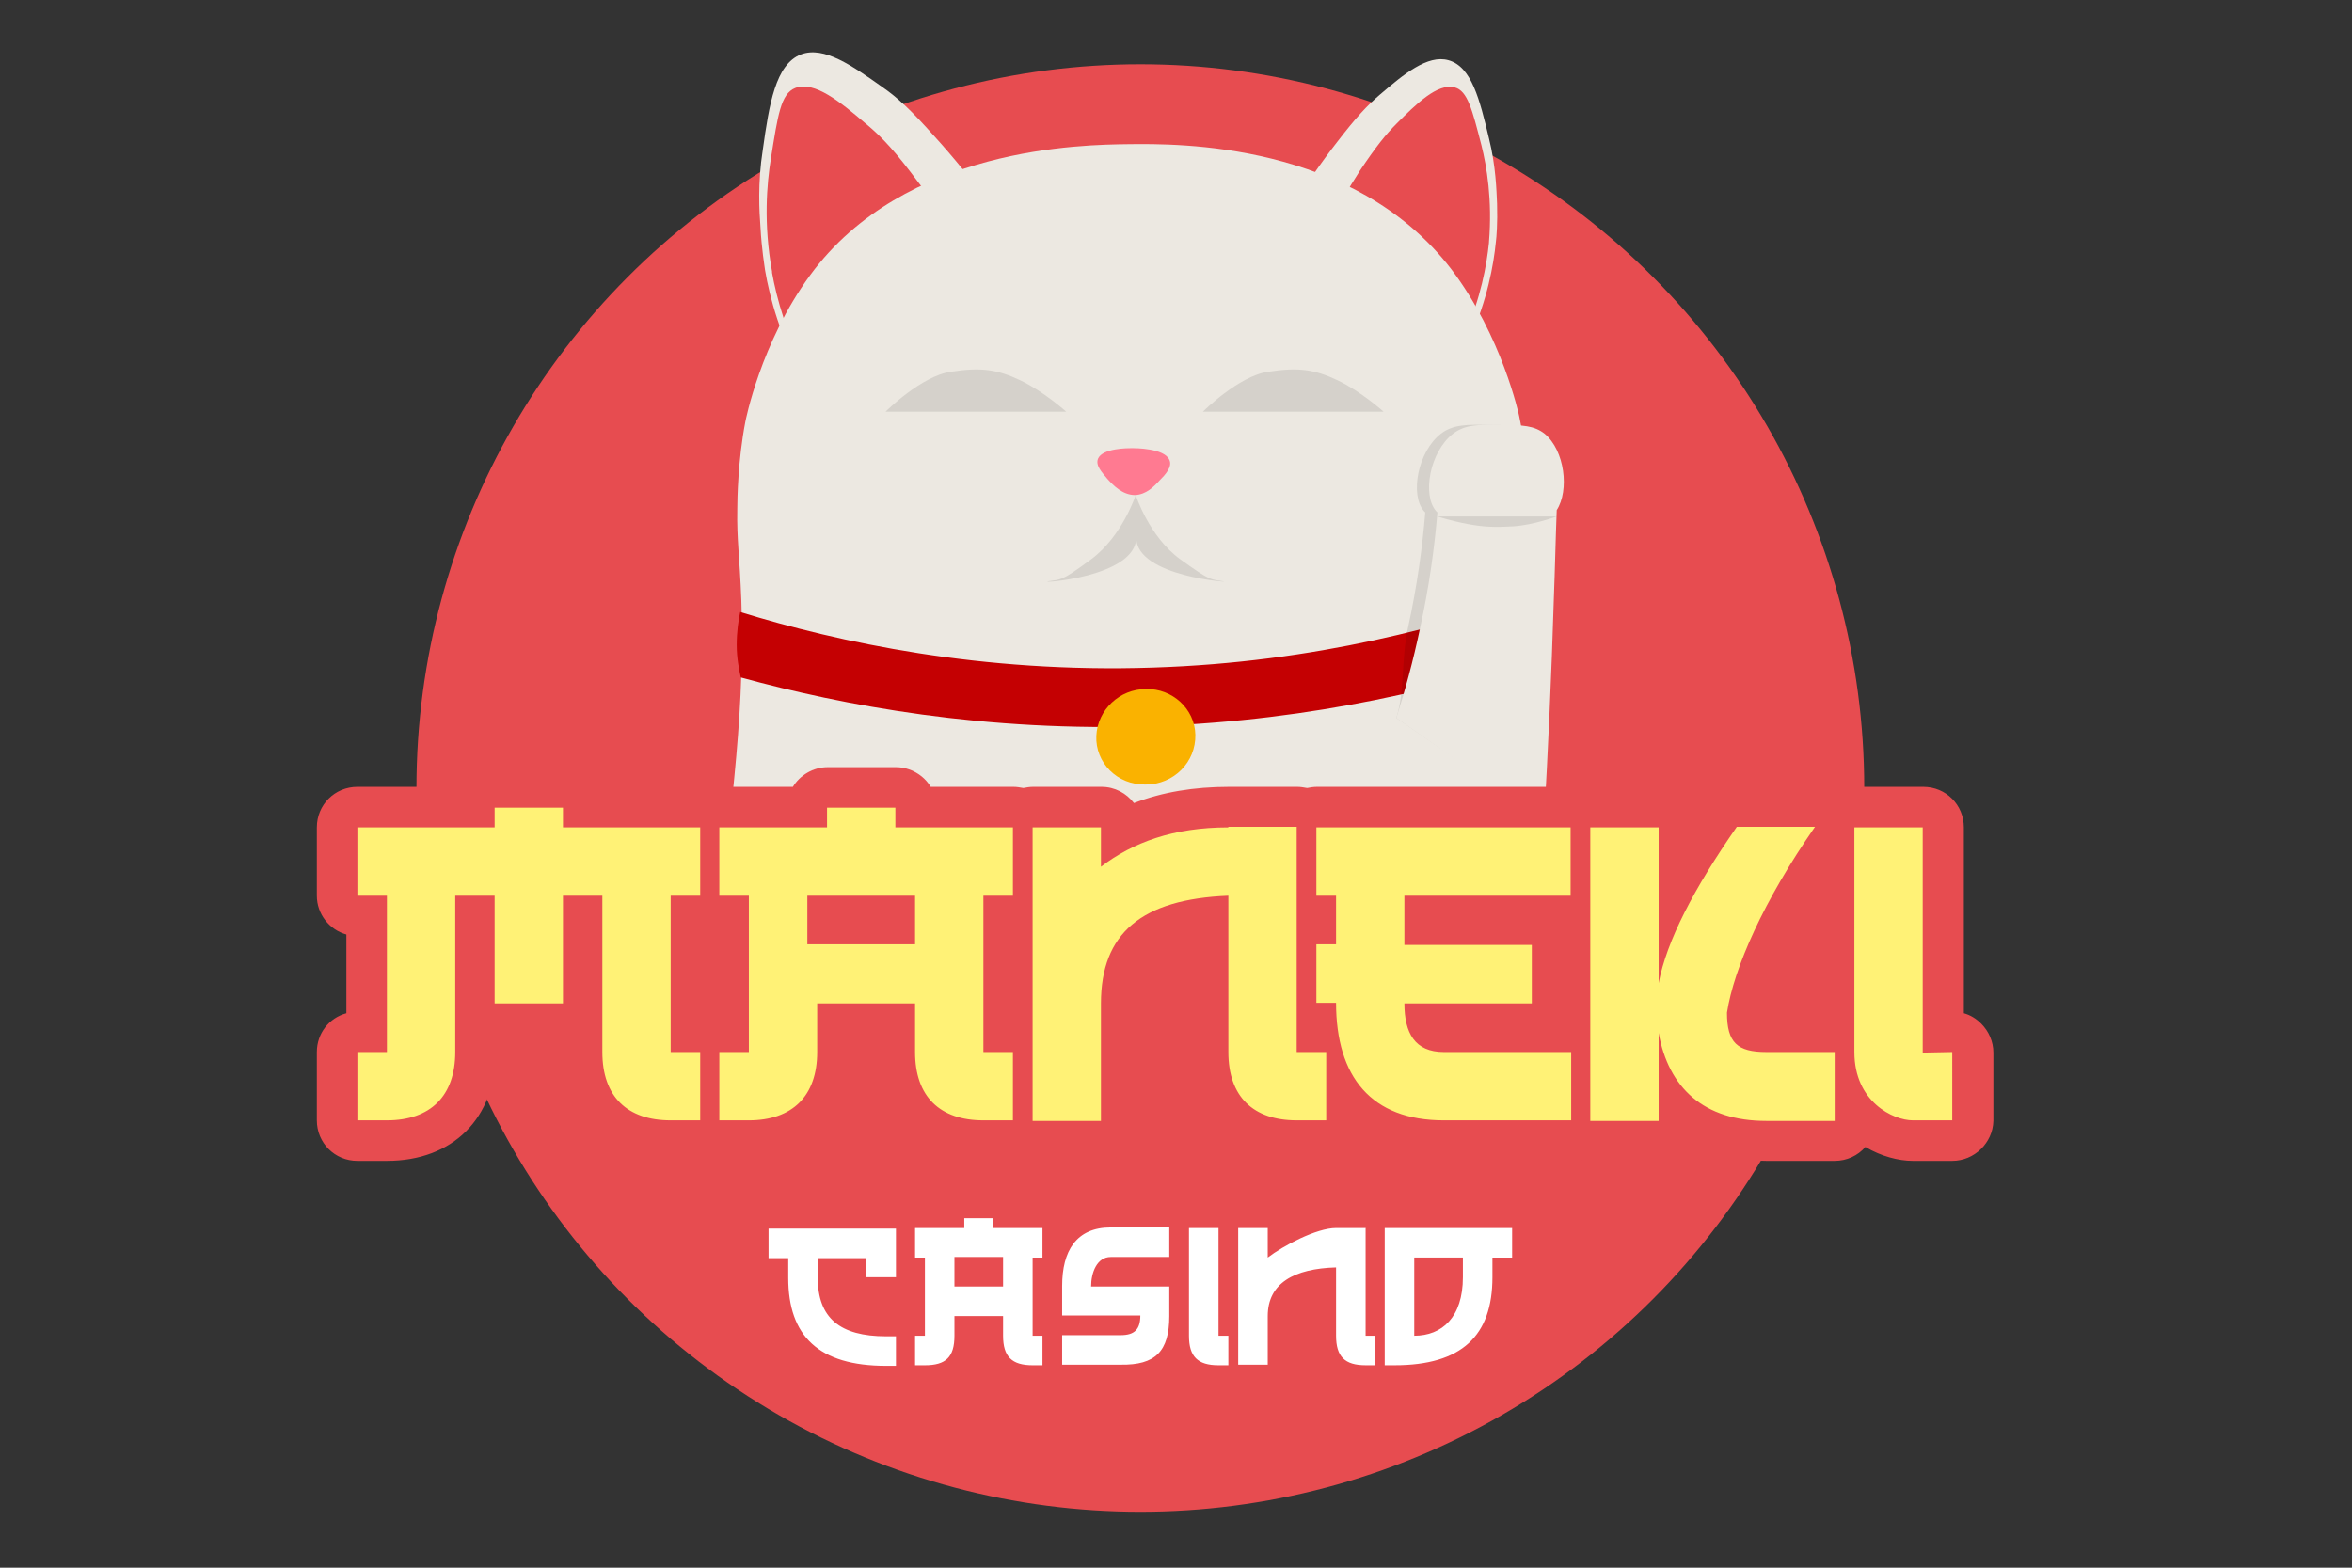 <?xml version="1.0" encoding="UTF-8" standalone="no"?>
<svg
   xmlns:dc="http://purl.org/dc/elements/1.1/"
   xmlns:cc="http://creativecommons.org/ns#"
   xmlns:rdf="http://www.w3.org/1999/02/22-rdf-syntax-ns#"
   xmlns:svg="http://www.w3.org/2000/svg"
   xmlns="http://www.w3.org/2000/svg"
   xmlns:xlink="http://www.w3.org/1999/xlink"
   xmlns:sodipodi="http://sodipodi.sourceforge.net/DTD/sodipodi-0.dtd"
   xmlns:inkscape="http://www.inkscape.org/namespaces/inkscape"
   version="1.1"
   id="logo2x"
   x="0px"
   y="0px"
   viewBox="0 0 450 300"
   xml:space="preserve"
   sodipodi:docname="maneki-logo.svg"
   width="450"
   height="300"
   inkscape:version="1.0.2 (e86c870879, 2021-01-15, custom)"><rect x="0" y="0" width="450" height="300" fill="#333333" stroke="none"/><title
   id="title1616">Maneki casino</title><defs
   id="defs1051" /><sodipodi:namedview
   pagecolor="#ffffff"
   bordercolor="#666666"
   borderopacity="1"
   objecttolerance="10"
   gridtolerance="10"
   guidetolerance="10"
   inkscape:pageopacity="0"
   inkscape:pageshadow="2"
   inkscape:window-width="2780"
   inkscape:window-height="1286"
   id="namedview1049"
   showgrid="false"
   inkscape:zoom="3.196319"
   inkscape:cx="163"
   inkscape:cy="155.95814"
   inkscape:window-x="578"
   inkscape:window-y="126"
   inkscape:window-maximized="0"
   inkscape:current-layer="logo2x" />
<style
   type="text/css"
   id="style1008">
	.st0{fill:#E74C50;}
	.st1{fill:#ECE8E1;}
	.st2{fill:#C40002;}
	.st3{fill:#FF7A91;}
	.st4{opacity:0.1;enable-background:new    ;}
	.st5{fill:#FAB200;}
	.st6{fill:#FFF276;}
	.st7{fill:#FFFFFF;}
</style>
<a
   id="a1618"
   xlink:href="https://www.freespins.fun/maneki-casino-free-spins/"
   target="self"
   transform="matrix(1.108,0,0,1.108,37.131,-23.267)"><circle
     id="Эллипс_9_копия_4"
     class="st0"
     cx="163.4"
     cy="157.1"
     r="125" /></a>
<g
   id="g1041"
   transform="matrix(1.108,0,0,1.108,37.131,-23.267)">
	<path
   class="st1"
   d="m 139.1,58.5 c -4.3,-5.9 -8.2,-10.6 -11.3,-14 -4.1,-4.6 -6.4,-6.7 -9,-8.5 -5.1,-3.6 -10,-7.1 -14,-5.6 -4.4,1.7 -5.5,8.6 -6.6,16.5 -0.9,5.7 -0.6,10.7 -0.4,13.3 0.2,3.8 0.7,6.7 0.8,7.5 0.8,4.7 2.6,11.5 6.7,18.8 11,-9.1 22.3,-18.5 33.8,-28 z"
   id="path1011" />
	<path
   class="st0"
   d="m 132.7,63.8 c -3.3,-5.5 -6.5,-9.9 -9,-13.1 -3.5,-4.6 -5.7,-6.7 -7.9,-8.5 -4.1,-3.5 -8.7,-7.3 -12,-6 -2.5,1 -3,4.7 -4.2,12.2 -0.7,4.3 -1.3,11.2 0.2,19.5 0,0.1 0,0.1 0,0.2 0.8,4.4 2.5,10.8 6.3,17.8 8.9,-7.3 17.7,-14.6 26.6,-22.1 z"
   id="path1013" />
	<path
   class="st1"
   d="m 188.4,58.6 c 3.3,-5.4 6.5,-9.9 9,-13.1 3.3,-4.3 5.2,-6.3 7.3,-8.1 4.2,-3.6 8.3,-7 11.9,-6 4,1.1 5.4,6.8 7,13.5 1.2,4.8 1.3,9.1 1.4,11.3 0.1,3.3 -0.1,5.8 -0.2,6.5 -0.4,4.1 -1.5,10.1 -4.5,16.8 -10.5,-6.8 -21.1,-13.8 -31.9,-20.9 z"
   id="path1015" />
	<path
   class="st0"
   d="m 194.4,62.6 c 2.5,-5.1 5,-9.1 6.9,-12.1 2.8,-4.2 4.5,-6.3 6.3,-8.1 3.4,-3.4 7.1,-7.1 10.1,-6.3 2.2,0.6 3,3.8 4.6,10 0.9,3.6 1.9,9.4 1.3,16.7 0,0.1 0,0.1 0,0.1 -0.4,3.9 -1.4,9.5 -4.2,15.9 -8.3,-5.2 -16.6,-10.7 -25,-16.2 z"
   id="path1017" />
	<path
   class="st1"
   d="m 233.5,165.8 c -1.5,-12.2 -2.6,-20.6 -3.1,-30 -0.2,-3 -0.3,-7.1 -0.3,-12.7 0.1,-7 0.4,-9 0.4,-13.8 0,-1.1 -0.1,-9 -1.7,-16.5 0,0 -2.9,-13.7 -11.7,-25.3 -16.9,-22 -47.2,-21.7 -55.7,-21.6 -7.9,0.1 -38.7,0.4 -55,22.6 -8.6,11.7 -11.2,25.3 -11.2,25.3 -1.3,6.7 -1.4,13.5 -1.4,15.1 -0.1,5.5 0.4,7.9 0.7,15.8 0.1,3.4 0.2,7.5 0,12.8 -0.3,9.5 -1.2,18 -2.5,30.3 -1.4,13.8 -2.2,17.8 -1.4,25.5 0.7,6.8 1.4,-6.5 5.8,0.3 5.5,8.5 13.4,12.2 15.9,13.4 16.8,7.6 25.6,-4.4 51.3,-4.9 25.7,-0.5 34.7,11.2 51.2,3 2.5,-1.3 10.2,-5.2 15.4,-13.9 4.1,-6.9 4.7,6.5 5.2,-0.3 0.6,-7.5 -0.2,-11.5 -1.9,-25.1 z"
   id="path1019" />
	<g
   id="g1023">
		<path
   class="st2"
   d="m 233.3,134 c -16.6,5.6 -39.6,11.4 -67.4,12.4 -29.3,1.1 -54,-3.6 -71.5,-8.4 -0.3,-1.4 -0.7,-3.3 -0.7,-5.6 0,-2.3 0.3,-4.3 0.6,-5.7 16.9,5.2 41.6,10.6 71.3,9.6 28.1,-0.9 51.2,-7.3 67.2,-13.1 0.1,3.6 0.3,7.2 0.5,10.8 z"
   id="path1021" />
	</g>
	<path
   class="st3"
   d="m 156.1,100.2 c 0.8,-1.8 5.1,-1.8 5.9,-1.8 0.5,0 5.5,0 6.4,2 0.6,1.2 -0.7,2.6 -1.7,3.6 -1,1.1 -2.3,2.4 -4.2,2.5 -2.2,0 -3.8,-1.7 -4.8,-2.8 -0.9,-1.1 -2.1,-2.3 -1.6,-3.5 z"
   id="path1025" />
	<path
   class="st4"
   d="m 231.1,95.9 c -1.8,-1.4 -3.8,-1.5 -7.4,-1.5 -3.9,-0.1 -6.3,-0.1 -8.4,1.5 -4,3.1 -5.4,10.6 -2.9,13.4 0.1,0.1 0.1,0.1 0.2,0.2 -0.5,6 -1.4,12.7 -3,20 -1.2,5.7 -0.5,10.8 -2,15.5 8.6,6 17.1,11.6 25.5,17.5 0.7,-12.4 -0.9,-24.9 -0.5,-38.1 0.2,-5.1 0.3,-10.2 0.5,-15.3 2.2,-3.4 1.4,-10.3 -2,-13.2 z"
   id="path1027" />
	<path
   class="st1"
   d="m 233.2,95.9 c -1.8,-1.4 -3.8,-1.5 -7.4,-1.5 -3.9,-0.1 -6.3,-0.1 -8.4,1.5 -4,3.1 -5.4,10.6 -2.9,13.4 0.1,0.1 0.1,0.1 0.2,0.2 -0.5,6 -1.4,12.7 -3,20 -1.2,5.7 -2.6,10.8 -4.1,15.5 8.6,6 17.1,12 25.5,17.9 0.7,-12.4 1.3,-25.2 1.7,-38.5 0.2,-5.1 0.3,-10.2 0.5,-15.3 2.2,-3.4 1.4,-10.3 -2.1,-13.2 z"
   id="path1029" />
	<path
   class="st5"
   d="m 172.9,147.9 c 0.1,4.7 -3.7,8.6 -8.6,8.6 -4.9,0.1 -8.7,-3.8 -8.5,-8.4 0.2,-4.5 4,-8.1 8.6,-8.1 4.5,-0.1 8.4,3.4 8.5,7.9 z"
   id="path1031" />
	<path
   class="st4"
   d="m 119.4,92.1 c 0,0 6.2,-6.2 11.3,-6.9 5.2,-0.8 8,-0.4 12,1.5 4,1.9 7.9,5.4 7.9,5.4 z"
   id="path1033" />
	<path
   class="st4"
   d="m 174.2,92.1 c 0,0 6.2,-6.2 11.3,-6.9 5.2,-0.8 8,-0.4 12,1.5 4,1.9 7.9,5.4 7.9,5.4 z"
   id="path1035" />
	<path
   class="st4"
   d="m 235.3,110.2 c 0,0 -4.1,1.5 -7.5,1.7 -3.4,0.2 -5.2,0.1 -7.9,-0.4 -2.7,-0.5 -5.2,-1.3 -5.2,-1.3 z"
   id="path1037" />
	<path
   class="st4"
   d="m 177.7,121.4 c -2.2,-0.4 -2,0.1 -7.4,-3.8 -5.4,-3.9 -7.7,-11.1 -7.7,-11.1 0,0 -2.3,7.1 -7.7,11.1 -5.4,4 -5.2,3.4 -7.4,3.8 -2.2,0.4 15.2,-0.6 15.2,-7.6 -0.1,6.9 17.2,7.9 15,7.6 z"
   id="path1039" />
</g>
<path
   class="st0"
   d="m 373.516,222.152 h -7.534 c -2.77,0 -6.094,-0.886 -9.085,-2.659 -1.44,1.662 -3.546,2.659 -5.872,2.659 h -13.074 c -5.429,0 -10.304,-1.108 -14.404,-3.102 -1.44,1.884 -3.656,3.102 -6.205,3.102 h -13.074 c -0.665,0 -1.219,-0.111 -1.884,-0.222 -0.554,0.111 -1.219,0.222 -1.884,0.222 h -24.376 c -6.094,0 -11.412,-1.33 -15.733,-3.878 -1.33,2.327 -3.878,3.878 -6.759,3.878 h -5.651 c -12.631,0 -20.609,-0.554 -20.609,-13.185 l -1.884,0.443 c -1.884,0.443 -4.654,-2.327 -4.654,2.77 l -2.548,2.216 c 0,4.321 -3.435,7.756 -7.756,7.756 h -13.074 c -0.665,0 -1.219,-0.111 -1.884,-0.222 -0.554,0.111 -1.219,0.222 -1.884,0.222 h -5.651 c -12.631,0 -20.83,4.432 -20.83,-8.199 l -3.213,3.989 -1.219,-0.997 -0.886,-0.111 c 0,12.631 -6.094,5.318 -18.725,5.318 h -5.651 c -0.665,0 -1.219,-0.111 -1.884,-0.222 -0.554,0.111 -1.219,0.222 -1.884,0.222 h -5.651 c -12.631,0 -20.83,-8.199 -20.83,-20.83 v -1.551 H 94.857 v 1.551 c 0,12.631 -8.199,20.83 -20.83,20.83 h -5.651 c -4.321,0 -7.756,-3.435 -7.756,-7.756 V 201.322 c 0,-3.546 2.327,-6.537 5.651,-7.423 v -15.069 c -3.213,-0.886 -5.651,-3.878 -5.651,-7.424 v -13.074 c 0,-4.321 3.435,-7.756 7.756,-7.756 h 19.611 c 1.33,-2.216 3.767,-3.767 6.648,-3.767 H 107.71 v 0 c 2.77,0 5.318,1.551 6.648,3.767 h 19.611 c 0.665,0 1.219,0.111 1.884,0.222 0.554,-0.111 1.219,-0.222 1.884,-0.222 h 13.961 c 1.33,-2.216 3.878,-3.767 6.648,-3.767 h 13.074 c 2.77,0 5.318,1.551 6.648,3.767 h 15.844 c 0.665,0 1.219,0.111 1.884,0.222 0.554,-0.111 1.219,-0.222 1.884,-0.222 h 13.074 c 2.548,0 4.764,1.219 6.205,3.102 5.429,-2.105 11.523,-3.102 18.171,-3.102 h 13.074 c 0.665,0 1.219,0.111 1.884,0.222 0.554,-0.111 1.219,-0.222 1.884,-0.222 h 48.641 c 0.665,0 1.219,0.111 1.884,0.222 0.554,-0.111 1.219,-0.222 1.884,-0.222 h 13.074 c 3.435,0 6.316,2.216 7.313,5.208 0.443,-0.665 0.886,-1.219 1.219,-1.884 1.44,-2.105 3.878,-3.324 6.426,-3.324 h 14.958 c 1.33,0 2.659,0.332 3.767,0.997 1.108,-0.665 2.438,-0.997 3.767,-0.997 h 13.074 c 4.321,0 7.756,3.435 7.756,7.756 v 35.566 c 1.219,0.332 2.327,0.997 3.324,1.994 1.44,1.44 2.327,3.435 2.327,5.54 v 13.074 c -0.111,4.21 -3.656,7.645 -7.867,7.645 z"
   id="path1043"
   style="stroke-width:1.108" />
<path
   class="st6"
   d="m 87.101,171.406 h 7.534 v 20.609 H 107.71 v -20.609 h 7.534 v 29.916 c 0,8.532 4.764,13.074 13.074,13.074 h 5.651 V 201.322 h -5.651 v -29.916 h 5.651 V 158.332 H 107.71 v -3.767 H 94.636 v 3.767 H 68.376 v 13.074 h 5.651 v 29.916 h -5.651 v 13.074 h 5.651 c 8.31,0 13.074,-4.654 13.074,-13.074 z m 50.524,-13.074 v 13.074 h 5.651 v 29.916 h -5.651 v 13.074 h 5.651 c 8.31,0 13.074,-4.654 13.074,-13.074 v -9.307 h 18.725 v 9.307 c 0,8.532 4.764,13.074 13.074,13.074 h 5.651 V 201.322 h -5.651 v -29.916 h 5.651 v -13.074 h -22.492 v -3.767 h -13.074 v 3.767 z m 97.392,0 c -10.526,0 -18.282,2.881 -24.376,7.534 v -7.534 h -13.074 v 56.175 h 13.074 v -22.492 c 0,-13.407 7.756,-19.944 24.376,-20.609 v 29.916 c 0,8.532 4.764,13.074 13.074,13.074 h 5.651 V 201.322 h -5.651 v -43.101 h -13.074 z m 33.683,13.074 h 31.799 v -13.074 h -48.641 v 13.074 h 3.767 v 9.307 h -3.767 v 11.191 h 3.767 c 0,14.182 6.759,22.492 20.609,22.492 h 24.376 V 201.322 h -24.376 c -5.54,0 -7.534,-3.656 -7.534,-9.307 h 24.376 v -11.191 h -24.376 z m 48.641,-13.074 h -13.074 v 56.175 h 13.074 v -16.841 c 1.884,10.526 8.642,16.841 20.609,16.841 h 13.074 V 201.322 h -13.074 c -5.54,0 -7.534,-1.773 -7.534,-7.534 1.33,-8.532 6.98,-21.384 16.841,-35.566 h -14.958 c -8.31,11.966 -13.407,21.827 -14.958,29.916 z m 37.45,42.99 c 0,9.529 7.424,13.074 11.191,13.074 h 7.534 V 201.322 l -5.651,0.111 V 158.332 H 354.791 Z M 175.075,180.713 h -20.609 v -9.307 h 20.609 z"
   id="path1045"
   style="stroke-width:1.108" />
<path
   id="casino"
   class="st7"
   d="m 165.768,244.422 h 5.651 v -9.307 h -24.376 v 5.651 h 3.767 v 3.767 c 0,11.191 5.872,16.841 18.725,16.841 h 1.884 v -5.651 h -1.884 c -8.864,0 -13.074,-3.546 -13.074,-11.191 v -3.767 h 9.307 z m 9.307,-9.418 v 5.651 h 1.884 v 14.958 h -1.884 v 5.651 h 1.884 c 3.989,0 5.651,-1.551 5.651,-5.651 v -3.767 h 9.307 v 3.767 c 0,3.989 1.662,5.651 5.651,5.651 h 1.884 v -5.651 h -1.884 v -14.958 h 1.884 v -5.651 h -9.418 v -1.884 h -5.54 v 1.884 z m 16.841,11.191 h -9.307 v -5.651 h 9.307 z m 31.799,5.651 v -5.651 h -14.958 c 0,-2.659 1.108,-5.651 3.767,-5.651 h 11.191 v -5.651 h -11.191 c -6.648,0 -9.307,4.543 -9.307,11.191 v 5.651 h 14.958 c 0,2.659 -1.108,3.767 -3.767,3.767 h -11.191 v 5.651 h 11.191 c 6.648,0.111 9.307,-2.548 9.307,-9.307 z m 3.767,3.767 c 0,3.989 1.662,5.651 5.651,5.651 h 1.884 v -5.651 h -1.884 v -20.609 h -5.651 z m 28.143,-20.609 c -3.767,0 -10.193,3.435 -13.074,5.651 v -5.651 h -5.651 v 26.148 h 5.651 v -9.307 c 0,-6.316 5.097,-9.085 13.074,-9.307 v 13.074 c 0,3.989 1.662,5.651 5.651,5.651 h 1.884 v -5.651 h -1.884 v -20.609 z m 9.307,26.259 h 1.884 c 12.853,0 18.725,-5.651 18.725,-16.841 v -3.767 h 3.767 v -5.651 h -24.376 z m 5.651,-20.609 h 9.307 v 3.767 c 0,7.645 -3.989,11.191 -9.307,11.191 z"
   style="stroke-width:1.108" />
</svg>
